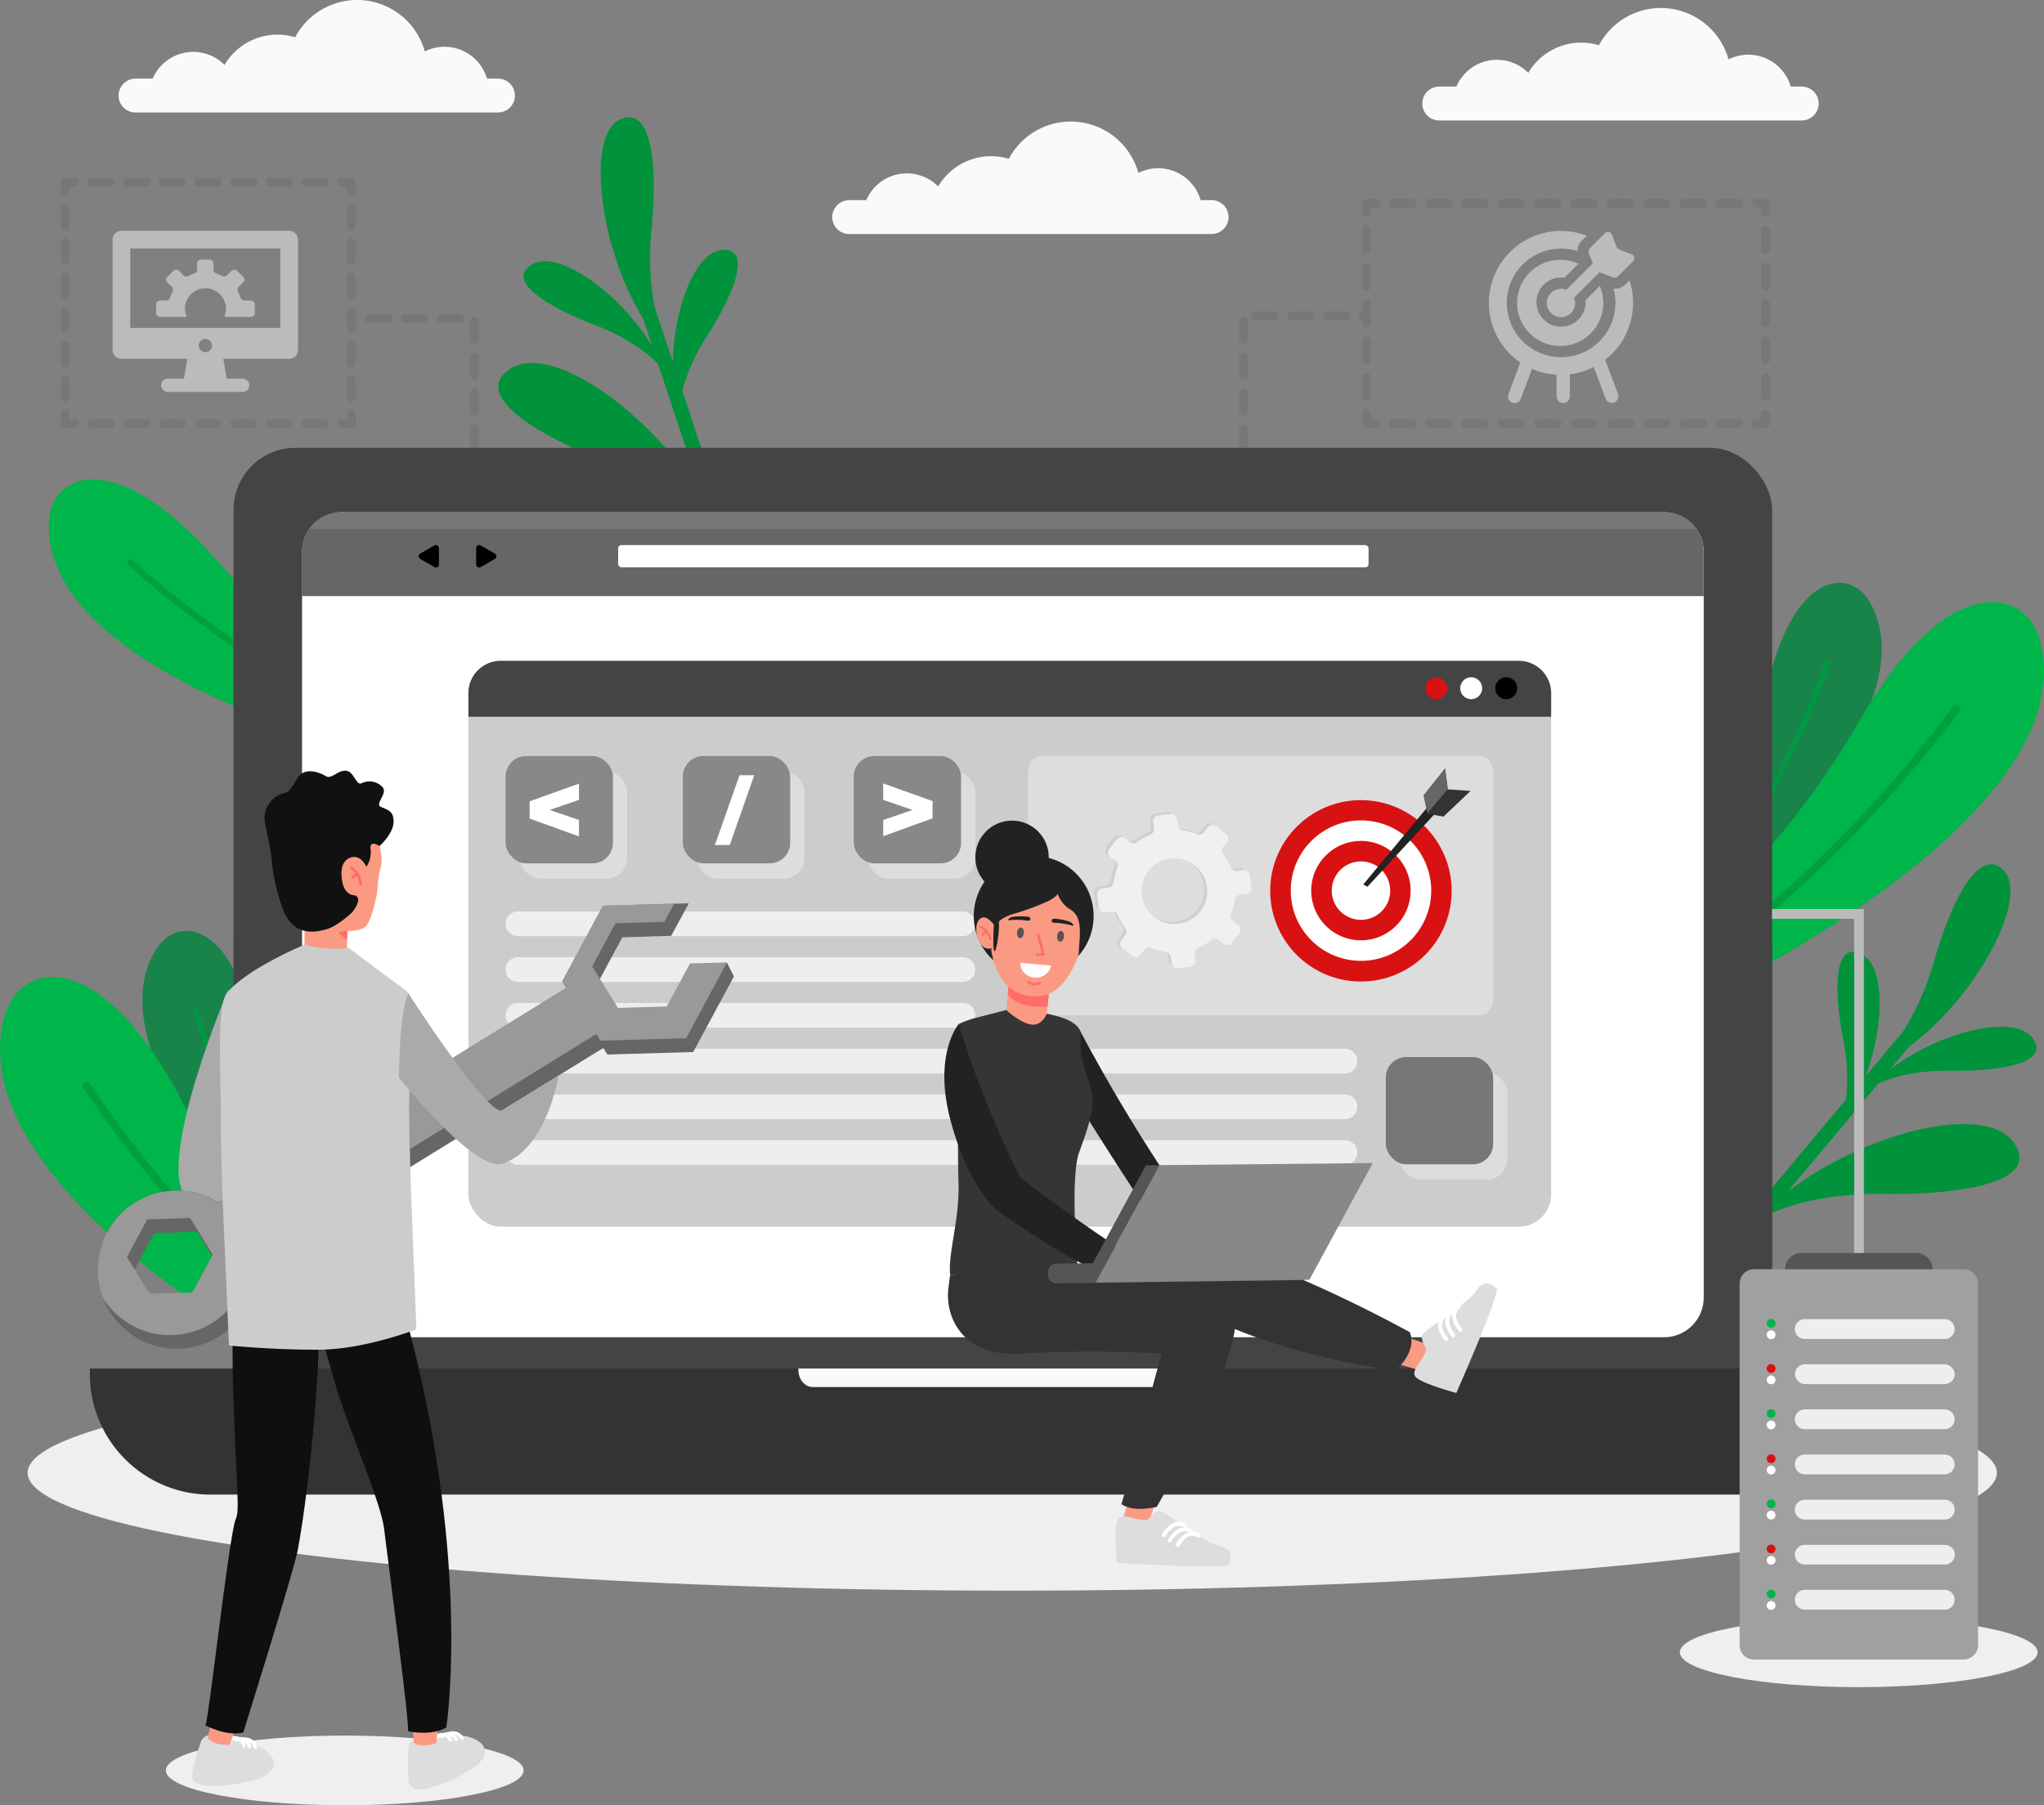 <svg xmlns="http://www.w3.org/2000/svg" xmlns:xlink="http://www.w3.org/1999/xlink" xmlns:v="https://ymconsulting.co/" viewBox="0 0 463.07 409.05"><rect x="0" y="0" width="463.07" height="409.05" fill="#808080" stroke="none"/><style><![CDATA[.j{fill:#fff}.k{fill:#ddd}.l{fill:#fb9a83}.m{fill:#00b549}.n{fill:#d81212}.o{fill:#ff6d6b}.p{fill:#222}.q{fill:#efefef}.r{fill:#00a041}]]></style><ellipse cx="229.33" cy="333.72" rx="223.07" ry="26.7" class="q"></ellipse><path d="M116.66 21.65a3.86 3.86 0 0 1-3.79 3.84H30.71A3.83 3.83 0 0 1 28 18.94a3.81 3.81 0 0 1 2.71-1.13h3.88a10 10 0 0 1 16.28-3.1 13.91 13.91 0 0 1 12-6.86 13.69 13.69 0 0 1 4 .6 15.89 15.89 0 0 1 29.36 3.21 9.89 9.89 0 0 1 4.48-1.06 10 10 0 0 1 9.61 7.21h2.55a3.85 3.85 0 0 1 3.79 3.84zm295.36 1.83a3.86 3.86 0 0 1-3.84 3.82h-82.11a3.84 3.84 0 0 1-2.71-6.56 3.79 3.79 0 0 1 2.71-1.13h3.88a10 10 0 0 1 16.29-3.1 13.9 13.9 0 0 1 12-6.85 14.13 14.13 0 0 1 4 .59 15.9 15.9 0 0 1 29.36 3.21 10 10 0 0 1 14.09 6.15h2.47a3.86 3.86 0 0 1 3.86 3.87zM278.33 49.19a3.86 3.86 0 0 1-3.84 3.84h-82.11a3.85 3.85 0 0 1-3.84-3.84 3.86 3.86 0 0 1 3.84-3.84h3.88a10 10 0 0 1 16.29-3.11 13.9 13.9 0 0 1 12-6.85 14.13 14.13 0 0 1 4 .59 15.89 15.89 0 0 1 29.35 3.21 10 10 0 0 1 14.1 6.16h2.47a3.85 3.85 0 0 1 3.86 3.84z" fill="#fafafa"></path><path d="M382.5 201.21c4.71-8.42 13.72-26.09 17.59-44.34 5.79-27.26 18.68-28.46 23.39-20.66 12.94 21.44-22.09 58.19-33.22 69z" fill="#19844a"></path><path d="M385.45 202.74a174.16 174.16 0 0 0 19.41-32 189.7 189.7 0 0 0 8.56-20.86.61.61 0 0 1 1.051-.253.61.61 0 0 1 .109.623 189.47 189.47 0 0 1-8.6 21 176.48 176.48 0 0 1-19.42 32z" fill="#009941"></path><path d="M73.56 281.57c-4.32-8.63-12.51-26.69-15.54-45.09-4.54-27.5-17.37-29.29-22.43-21.71-13.9 20.82 19.42 59.13 30 70.47z" fill="#19844a"></path><path d="M70.54 282.96a174.1 174.1 0 0 1-17.92-32.83 190.06 190.06 0 0 1-7.6-21.23.61.61 0 1 0-1.18.32 189.92 189.92 0 0 0 7.64 21.37 175.89 175.89 0 0 0 17.94 32.9z" fill="#009941"></path><path d="M84.11 306.63c-9.32-9.4-29.7-31.43-42.53-56.45-18.42-35.9-36.89-32.7-40.52-20-9.37 32.82 45.81 68.49 68.73 81.67z" class="m"></path><path d="M79.07 308.47C63 296.41 49.41 282.15 40.18 271.39a275 275 0 0 1-19.87-25.91.88.88 0 0 0-1.22-.26.89.89 0 0 0-.26 1.23 274.45 274.45 0 0 0 20 26.07c9.12 10.64 22.47 24.67 38.28 36.67z" class="r"></path><path d="M375.87 218.3c9.74-9 31.1-30 45.07-54.45 20-35 38.34-31 41.38-18.14 7.87 33.22-48.91 66.34-72.38 78.46z" class="m"></path><path d="M380.87 220.38c16.61-11.31 30.83-24.94 40.55-35.27a273.67 273.67 0 0 0 21-25 .89.89 0 0 1 1.24-.2.88.88 0 0 1 .2 1.24 274.93 274.93 0 0 1-21.17 25.15c-9.6 10.21-23.57 23.62-39.91 34.89z" class="r"></path><path d="M95.48 163.77c-9.66-5.75-31.06-19.54-46.9-37.38-22.71-25.61-37.23-19.09-37.52-7.87-.76 29 52.15 46.59 73.75 52.57z" class="m"></path><path d="M91.72 166.35a214.79 214.79 0 0 1-39.8-22.24 234.77 234.77 0 0 1-21.81-17.08.76.76 0 0 0-1.06 0 .75.75 0 0 0 0 1.06 231.64 231.64 0 0 0 21.98 17.21 217.88 217.88 0 0 0 39.22 22z" class="r"></path><path d="M147.49 53.07c1.6-15 .35-29.52-7.12-25.94s-4.85 28.5 5.31 45l2.12 6.42c-7.2-12.12-21.56-22.38-27.46-18.54s4.33 9.77 14.53 13.67c7.78 3 12.18 6.68 14.23 8.79l10 30.32c-11.46-19.14-34.15-35.32-43.48-29.25s6.86 15.51 23.06 21.69c12.24 4.67 19.23 10.52 22.51 13.88l2 6.05 3.31-.57-11.92-36.07a42.84 42.84 0 0 1 5.54-12.27c5.88-9.21 10.5-20.06 3.53-19.63-6.06.37-10.93 12.91-11.23 25.35l-4.13-12.48a62.72 62.72 0 0 1-.8-16.42zm290.38 165.77c4-14.54 10.54-27.54 16.17-21.48s-6 28.29-21.54 39.82l-4.34 5.18c11.17-8.6 28.31-12.83 32.37-7.09s-7.63 7.49-18.55 7.34c-8.32-.12-13.79 1.71-16.47 2.92L405 270.01c17.72-13.57 44.78-20.22 51.21-11.13s-12.1 11.87-29.44 11.64c-13.1-.18-21.75 2.68-26 4.59l-4.09 4.88-2.86-1.75 24.4-29.12a43.36 43.36 0 0 0-.62-13.44c-2.06-10.73-2.36-22.53 4-19.56 5.49 2.59 5.38 16 1.07 27.71l8.44-10.07a61.91 61.91 0 0 0 6.76-14.92z" fill="#00933b"></path><g fill="#777"><path d="M16.87 96.98h-2.1a1 1 0 0 1-1-1v-2.1a1 1 0 1 1 2 0v1.11h1.1a1 1 0 1 1 0 2z"></path><use xlink:href="#B"></use><path d="M79.56 96.98h-2.09a1 1 0 1 1 0-2h1.11v-1.11a1 1 0 1 1 2 0v2.1a1 1 0 0 1-1.02 1.01z"></path><use xlink:href="#C"></use><path d="M79.56 44.35a1 1 0 0 1-1-1V42.3h-1.09a1 1 0 1 1 0-2h2.09a1 1 0 0 1 1 1v2.1a1 1 0 0 1-1 .95z"></path><use xlink:href="#B" y="-54.68"></use><path d="M14.72 44.35a1 1 0 0 1-1-1V41.3a1 1 0 0 1 1-1h2.15a1 1 0 1 1 0 2h-1.16v1.11a1 1 0 0 1-.99.94z"></path><use xlink:href="#C" x="-64.84"></use><path d="M107.52 110.5a1 1 0 0 1-1-1v-4.2a1 1 0 1 1 2 0v4.19a1 1 0 0 1-1 1.01zm0-8.14a1 1 0 0 1-1-1v-4.19a1 1 0 1 1 2 0v4.19a1 1 0 0 1-1 1zm0-8.14a1 1 0 0 1-1-1v-4.19a1 1 0 1 1 2 0v4.19a1 1 0 0 1-1 1zm0-8.14a1 1 0 0 1-1-1V80.9a1 1 0 1 1 2 0v4.19a1 1 0 0 1-1 .99zm0-8.14a1 1 0 0 1-1-1v-4.19a1 1 0 1 1 2 0v4.19a1 1 0 0 1-1 1zm-3.38-4.76h-4.2a1 1 0 1 1 0-2h4.2a1 1 0 1 1 0 2zm-8.14 0h-4.2a1 1 0 1 1 0-2H96a1 1 0 1 1 0 2zm-8.14 0h-4.2a1 1 0 1 1 0-2h4.21a1 1 0 1 1 0 2zm-8.14 0h-.09a1 1 0 1 1 0-2h.09a1 1 0 1 1 0 2zm320.27 23.8h-2.12a1 1 0 1 1 0-2h1.11v-1.11a1 1 0 1 1 2 0v2.1a1 1 0 0 1-.99 1.01z"></path><use xlink:href="#D"></use><path d="M311.7 96.98h-2.1a1 1 0 0 1-1-1v-2.1a1 1 0 1 1 2 0v1.11h1.11a1 1 0 1 1 0 2z"></path><use xlink:href="#E"></use><path d="M309.6 49.17a1 1 0 0 1-1-1v-2.1a1 1 0 0 1 1-1h2.1a1 1 0 1 1 0 2h-1.11v1.11a1 1 0 0 1-.99.99z"></path><use xlink:href="#D" y="-49.91"></use><path d="M399.99 49.17a1 1 0 0 1-1-1v-1.11h-1.12a1 1 0 1 1 0-2h2.1a1 1 0 0 1 1 1v2.1a1 1 0 0 1-.98 1.01z"></path><use xlink:href="#E" x="90.39"></use><path d="M281.71 110.5a1 1 0 0 1-1-1v-4.2a1 1 0 1 1 2 0v4.19a1 1 0 0 1-1 1.01zm0-8.14a1 1 0 0 1-1-1v-4.19a1 1 0 1 1 2 0v4.19a1 1 0 0 1-1 1zm0-8.14a1 1 0 0 1-1-1v-4.19a1 1 0 1 1 2 0v4.19a1 1 0 0 1-1 1zm0-8.14a1 1 0 0 1-1-1V80.9a1 1 0 1 1 2 0v4.19a1 1 0 0 1-1 .99zm0-8.14a1 1 0 0 1-1-1v-4.19a1 1 0 1 1 2 0v4.19a1 1 0 0 1-1 1zm27.89-5.41h-.73a1 1 0 1 1 0-2h.74a1 1 0 1 1 0 2zm-4.69 0h-4.19a1 1 0 1 1 0-2h4.15a1 1 0 1 1 0 2zm-8.14 0h-4.19a1 1 0 1 1 0-2h4.19a1 1 0 1 1 0 2zm-8.14 0h-4.19a1 1 0 1 1 0-2h4.19a1 1 0 1 1 0 2z"></path></g><g fill="#444"><rect x="52.91" y="101.47" width="348.56" height="216.12" rx="14.04"></rect><path d="M401.46 213.3v90.22c0 7.732-6.268 14-14 14H66.94c-7.732 0-14-6.268-14-14V213.3z"></path></g><path d="M385.98 125.07V294a9 9 0 0 1-9 9H77.39a9 9 0 0 1-5.52-1.92 8.75 8.75 0 0 1-1.13-1.06 8.93 8.93 0 0 1-2.31-6V125.07a9 9 0 0 1 9-9h299.55a8.93 8.93 0 0 1 4.56 1.24 9 9 0 0 1 3.08 3 8.91 8.91 0 0 1 1.36 4.76z" class="j"></path><path d="M434.02 310.09v1.21a27.34 27.34 0 0 1-27.35 27.35h-359c-15.096-.011-27.326-12.254-27.32-27.35v-1.2z" fill="#333"></path><path d="M180.87 310.09v.27c0 2.17 1.45 3.92 3.24 3.92h84.45c1.79 0 3.24-1.75 3.24-3.92v-.27z" fill="#fafafa"></path><path d="M385.98 125.07v10H68.39v-10a9 9 0 0 1 9-9h299.59a9 9 0 0 1 9 9z" fill="#666"></path><rect x="140.04" y="123.51" width="170.01" height="5.04" rx=".75" class="j"></rect><path d="M99.44 126.04v1.87a.69.69 0 0 1-1 .6l-1.62-.93-1.62-.94a.69.69 0 0 1 0-1.2l1.62-.94 1.62-.93a.69.69 0 0 1 1 .6zm8.43 0v1.87a.69.69 0 0 0 1 .6l1.62-.93 1.62-.94a.69.69 0 0 0 0-1.2l-1.62-.94-1.62-.93a.69.69 0 0 0-1 .6z"></path><path d="M384.36 119.92H70.01a9 9 0 0 1 7.38-3.85h299.59a9 9 0 0 1 7.38 3.85z" fill="#777"></path><rect x="106.12" y="149.73" width="245.29" height="128.22" rx="7.32" fill="#ccc"></rect><path d="M351.41 157.05v5.34H106.12v-5.34a7.31 7.31 0 0 1 7.32-7.31h230.65a7.31 7.31 0 0 1 7.32 7.31z" fill="#444"></path><use xlink:href="#F" class="n"></use><use xlink:href="#F" x="7.91" class="j"></use><use xlink:href="#F" x="15.85"></use><rect x="117.78" y="174.78" width="24.31" height="24.31" rx="4.63" class="k"></rect><rect x="114.55" y="171.31" width="24.31" height="24.31" rx="4.63" fill="#888"></rect><path d="M131.17 181.24l-6.65 2.28 6.65 2.28v3.72l-11.18-4.05v-3.91l11.18-4z" class="j"></path><rect x="157.92" y="174.78" width="24.31" height="24.31" rx="4.63" class="k"></rect><rect x="154.7" y="171.31" width="24.31" height="24.31" rx="4.63" fill="#888"></rect><path d="M167.55 175.65h3.32l-5.55 15.82h-3.36z" class="j"></path><rect x="196.64" y="174.78" width="24.31" height="24.31" rx="4.63" class="k"></rect><rect x="193.42" y="171.31" width="24.31" height="24.31" rx="4.63" fill="#888"></rect><path d="M200.09 177.51l11.18 4v3.91l-11.18 4.05v-3.67l6.65-2.28-6.65-2.28z" class="j"></path><rect x="317.18" y="242.99" width="24.31" height="24.31" rx="4.63" class="k"></rect><rect x="313.96" y="239.51" width="24.31" height="24.31" rx="4.63" fill="#777"></rect><g fill="#eee"><path d="M218.15 212.12h-100.8a2.8 2.8 0 0 1-2.8-2.79h0a2.8 2.8 0 0 1 2.8-2.8h100.8a2.8 2.8 0 0 1 2.8 2.8h0a2.79 2.79 0 0 1-2.8 2.79zm0 10.37h-100.8a2.8 2.8 0 0 1-2.8-2.8h0a2.8 2.8 0 0 1 2.8-2.8h100.8a2.8 2.8 0 0 1 2.8 2.8h0a2.8 2.8 0 0 1-2.8 2.8z"></path><use xlink:href="#G"></use><path d="M218.15 243.22h-100.8a2.81 2.81 0 0 1-2.8-2.8h0a2.8 2.8 0 0 1 2.8-2.8h100.8a2.8 2.8 0 0 1 2.8 2.8h0a2.8 2.8 0 0 1-2.8 2.8z"></path><use xlink:href="#G" y="20.73"></use><rect x="114.55" y="258.34" width="106.4" height="5.6" rx="2.8"></rect><path d="M304.71 237.62h-68.69a2.86 2.86 0 0 0-2.89 2.74 2.8 2.8 0 0 0 2.79 2.86h68.79a2.8 2.8 0 0 0 2.8-2.8h0a2.8 2.8 0 0 0-2.8-2.8zm0 10.36h-68.69a2.86 2.86 0 0 0-2.89 2.75 2.79 2.79 0 0 0 2.79 2.85h68.79a2.8 2.8 0 0 0 2.8-2.8h0a2.8 2.8 0 0 0-2.8-2.8zm0 10.37h-68.69a2.86 2.86 0 0 0-2.89 2.74 2.79 2.79 0 0 0 2.79 2.85h68.79a2.8 2.8 0 0 0 2.8-2.8h0a2.79 2.79 0 0 0-2.8-2.79z"></path></g><path d="M338.26 174.73v51.91.32a3.64 3.64 0 0 1-.51 1.59 3 3 0 0 1-2.55 1.5h-99.19a3 3 0 0 1-2.74-1.87 3.58 3.58 0 0 1-.34-1.54v-51.91a3.68 3.68 0 0 1 .2-1.2 3.39 3.39 0 0 1 .87-1.39 2.92 2.92 0 0 1 2-.83h99.18a2.8 2.8 0 0 1 1.66.55 3.13 3.13 0 0 1 1.06 1.29 3.59 3.59 0 0 1 .36 1.58z" class="k"></path><ellipse cx="78.1" cy="401.15" rx="40.53" ry="7.9" class="q"></ellipse><path d="M55.32 268.88l-5.82 3.59a17.89 17.89 0 0 0-8.25-2.65 13.66 13.66 0 0 1-.82-4.77c0-14.38 11.34-40.94 11.34-40.94l-1 29.68c-.79 7.56 1.64 12.24 4.55 15.09z" fill="#aaa"></path><path d="M71.87 258.66L49.5 272.47a17.91 17.91 0 0 0-26.17 21.63 18.78 18.78 0 0 0 1.48 3 17.9 17.9 0 0 0 24.64 5.83 17.71 17.71 0 0 0 6.67-7.36 18 18 0 0 0 1.76-9.5l78.8-48.62.92 1.49 19.45-.57 9.16-17 .06-.12-1.56-3.1-5 2.51-1.05.53-.78.29-5.26 9.75-11.07.32-2.91-4.71-2.9-4.71.16-.31 5.09-9.44 11.07-.33 4-7.38-3.33.1-16.12.47-9.23 17.13.92 1.49zm-27.21 20.45l3.36 5.45 1.75 2.83-4.62 8.57-9.72.28-5.11-8.28.17-.3 4.45-8.26z" fill="#666"></path><path d="M71.87 258.66L49.5 272.47a17.91 17.91 0 0 0-26.17 21.63 17.9 17.9 0 0 0 33-11.2l78.76-48.6.92 1.5 19.45-.57 7.49-13.93 1.74-3.24-8.37.24-5.26 9.75-11.07.33-2.91-4.72-1.16-1.87-1.75-2.84 5.26-9.75 11.07-.32 2.23-4.14-16.12.47-9.23 17.13.92 1.49zm-28.8 17.31l5.12 8.33-.17.31-4.45 8.25-9.7.24-3.36-5.44-1.75-2.84 4.59-8.52z" fill="#999"></path><path d="M68.99 208.01v6.62s2 3.38 4.64 3.61 5-2.91 5-2.91v-6.86z" class="l"></path><path d="M76.01 209.61a4.54 4.54 0 0 0 2.67 3.21v-3z" class="o"></path><path d="M77.92 210.92c-10 2.82-13.25-4.89-14.64-9.77a17.57 17.57 0 0 1-.42-1.79.31.31 0 0 0 0-.08c-.13-.72-.25-1.49-.35-2.28l-.19-1.79c-.14-1.46-.24-2.92-.3-4.22a6.9 6.9 0 0 1 4.42-6.76c4-1.54 10.08-2.76 15.84.51a6.89 6.89 0 0 1 3.51 5.88s1 3.91.53 5.67a18.2 18.2 0 0 0-.74 4.61c-.16 2.34-1.48 8-2.86 9.13s-4.8.89-4.8.89z" class="l"></path><g class="o"><path d="M81.63 200.58a.31.31 0 0 1-.24-.29 4.9 4.9 0 0 0-2-3.43.32.32 0 0 1-.09-.43.31.31 0 0 1 .44-.09 5.41 5.41 0 0 1 2.27 3.96.31.31 0 0 1-.29.33.27.27 0 0 1-.09-.05z"></path><path d="M79.76 199.1a.29.29 0 0 1-.16-.09.31.31 0 0 1 0-.44 3 3 0 0 1 1.36-.68.33.33 0 0 1 .38.25.32.32 0 0 1-.25.37 2.23 2.23 0 0 0-1 .51.34.34 0 0 1-.33.08z"></path></g><path d="M61.65 195.69a42.8 42.8 0 0 0 2.72 11c2.53 5.58 7.25 4.56 9.79 3.8 1.87-.56 4.39-2.63 5.42-3.58a6.23 6.23 0 0 0 1.55-2.7 1.08 1.08 0 0 0-1-1.37c-1.19-.11-2.42-1.12-2.72-3.91-.5-4.75 2.66-4.75 2.66-4.75 1.92-.17 2.94 2.23 2.94 2.23a6.06 6.06 0 0 0 .94-4.06c-.22-2.22 2-.64 2-.64s3.14-2.73 3.21-5.42-1.5-2.79-2.91-3.48 1.85-3.23.29-4.58a4 4 0 0 0-4.59-.77c-1.28.7-1.7-2.76-3.65-2.83s-3.18 2.05-4.54 1.2-4.83-2.12-6.38.49-2 3.29-3.25 3.43a5.92 5.92 0 0 0-4.11 6.62c.78 4.02 1.39 6.23 1.63 9.32z" fill="#111"></path><path d="M94.28 405.36a7.19 7.19 0 0 0 2.36 0l1.1-.36 1.82-.55s6.52-2.56 8.83-4.81 1.9-4.72-1.7-5.92-6.82-.07-8.75-.84c0 0-5.76.49-5.44 3.57a37.76 37.76 0 0 0 .14 7.28 1.9 1.9 0 0 0 1.64 1.63z" class="k"></path><g class="j"><path d="M97.47 394.24a.34.34 0 0 1-.24-.18.38.38 0 0 1 .12-.53 6.11 6.11 0 0 1 2.76-.86 2.63 2.63 0 0 1 2.32 1.43.38.38 0 0 1-.19.51.39.39 0 0 1-.51-.19 1.87 1.87 0 0 0-1.65-1 5.2 5.2 0 0 0-2.33.75.39.39 0 0 1-.28.07z"></path><path d="M98.77 394.1a.45.45 0 0 1-.25-.18.39.39 0 0 1 .13-.53 5.81 5.81 0 0 1 2.76-.86 2.65 2.65 0 0 1 2.32 1.43.39.39 0 0 1-.19.51.39.39 0 0 1-.51-.2 1.91 1.91 0 0 0-1.65-1 5.15 5.15 0 0 0-2.33.75.4.4 0 0 1-.28.08z"></path><path d="M100.03 393.83a.39.39 0 0 1-.25-.17.39.39 0 0 1 .13-.53 5.86 5.86 0 0 1 2.76-.86 2.65 2.65 0 0 1 2.32 1.42.38.38 0 0 1-.19.51.39.39 0 0 1-.51-.19 1.87 1.87 0 0 0-1.65-1 5.38 5.38 0 0 0-2.33.74.36.36 0 0 1-.28.08z"></path></g><path d="M99.27 388.9l-.35 6.06c-2.24.61-3.92.9-5.19-.09l-.36-6.42z" class="l"></path><path d="M101.11 391.41c-3.34 2.06-8.71.86-8.71.86.64-.12-4.68-39.93-5.39-45.93-.64-5.53-7.54-21.59-10.44-30.71l-.54-1.79-.65-2.28-2.12-7.3 19.14-4.19q.84 3.23 1.61 6.36l.33 1.36.2.86c11.74 49.86 6.57 82.76 6.57 82.76z" fill="#0f0f0f"></path><path d="M44.66 404.03a6.79 6.79 0 0 0 2.27.63h1.16 1.9s7-.64 9.82-2.15 3.14-4 0-6.16-6.53-2-8.16-3.25c0 0-5.67-1.14-6.23 1.9a39.22 39.22 0 0 0-1.9 7 1.93 1.93 0 0 0 1.14 2.03z" class="k"></path><g class="j"><path d="M50.87 394.24a.39.39 0 0 1-.19-.23.4.4 0 0 1 .27-.48 5.9 5.9 0 0 1 2.89-.05 2.61 2.61 0 0 1 1.83 2 .37.37 0 0 1-.32.43.39.39 0 0 1-.44-.32 1.86 1.86 0 0 0-1.31-1.4 5 5 0 0 0-2.44.07.42.42 0 0 1-.29-.02z"></path><path d="M52.11 394.47a.34.34 0 0 1-.18-.24.38.38 0 0 1 .27-.47 6 6 0 0 1 2.89-.06 2.67 2.67 0 0 1 1.83 2 .39.39 0 0 1-.33.44.38.38 0 0 1-.43-.33 1.91 1.91 0 0 0-1.32-1.4 5.29 5.29 0 0 0-2.44.07.41.41 0 0 1-.29-.01z"></path><path d="M53.4 394.57a.39.39 0 0 1-.19-.24.39.39 0 0 1 .27-.47 6 6 0 0 1 2.89-.06 2.63 2.63 0 0 1 1.83 2 .38.38 0 0 1-.33.5.39.39 0 0 1-.44-.33 1.86 1.86 0 0 0-1.31-1.4 5.29 5.29 0 0 0-2.44.07.41.41 0 0 1-.28-.07z"></path></g><path d="M54.05 389.62l-2 5.72c-2.32 0-4-.23-5-1.54l1.45-6.26z" class="l"></path><path d="M72.27 302.41l-.22 6.55c0 .88-.09 1.76-.14 2.67l-.31 4.77c-.93 13-2.76 27.61-4.17 34.95-.94 4.87-12.31 41.19-12.31 41.19-3.74 1-8.48-1.54-8.61-1.61.65 0 5.42-43.6 6.92-46.79.94-2 .08-7.28-.62-29.84 0-1.05-.07-2.13-.1-3.25v-2.11c-.08-4.79.07-7.86.07-7.86z" fill="#0f0f0f"></path><path d="M94.34 301.19s-11.66 4.58-22.07 4.63-20.4-.95-20.4-.95l-1.44-33.28-.1-3.47-.11-3.88-.09-3.46-.08-4.42v-3.46c-.17-13.24-.79-25.17 1.34-27.85 4.37-5.51 17.61-11 17.61-11a26.41 26.41 0 0 0 10 .72c0 0 7.41 5.6 12.6 9.38 4.1 3 .86 13.67 1.09 28.34q0 1.68.06 3.42v1.12c0 1 0 2.12.08 3.28s.06 2.22.1 3.4l.11 3.85c0 1.12.08 2.26.12 3.41l1.18 30.22z" fill="#ccc"></path><path d="M92.49 225.05s18.28 28.36 21.3 26.5l8.44-5.21 4.3-2.65s-2.56 16.61-12.66 19.96c-6.32 2.1-23.49-19.5-23.49-19.5s.02-14.62 2.11-19.1z" fill="#aaa"></path><path d="M276.34 283.65a395 395 0 0 1-31.84-50.45l.62 18.15s18.54 29.87 24.34 36.08c2.31 0 6.88-.78 6.88-3.78z" class="p"></path><path d="M227.98 228.85l-6.35 1.64a22 22 0 0 0-4.48 1.56c0 0-.28 27.54 0 35.9s-2.42 16-1.89 20.91c0 0 23.89 1.69 29-.34 0 0-2-21.5.26-27.54s3.45-10.41 2.92-12.91c-1.37-6.41-3-7.37-2.56-13.28s-16.9-5.94-16.9-5.94z" fill="#353535"></path><path d="M317.75 302.62l6.31 2.22-2.13 5.74-6.81-1.98 2.63-5.98z" class="l"></path><path d="M323.12 305.65s-1.39-2.12-.89-3.22 10.59-7.27 12.25-10 3.65-1.39 4.57-.44-9.12 23.63-9.12 23.63-7.15-1.89-9-3.42 1.84-4.04 2.19-6.55z" class="k"></path><g class="j"><path d="M329.71 302.6a.45.45 0 0 1-.78.26 6.73 6.73 0 0 1-1.48-3 3.1 3.1 0 0 1 1.22-2.91.46.46 0 0 1 .62.13.45.45 0 0 1-.13.62 2.17 2.17 0 0 0-.82 2.06 6.17 6.17 0 0 0 1.26 2.53.45.45 0 0 1 .11.31z"></path><path d="M328.08 303.42a.45.45 0 0 1-.79.26 6.93 6.93 0 0 1-1.47-3 3.07 3.07 0 0 1 1.22-2.9.44.44 0 0 1 .443-.027c.142.071.235.212.245.37s-.066.31-.198.397a2.2 2.2 0 0 0-.82 2.06 6 6 0 0 0 1.26 2.53.48.48 0 0 1 .11.31zm3.2-2.12a.47.47 0 0 1-.16.32.44.44 0 0 1-.62-.06 6.75 6.75 0 0 1-1.47-3 3.05 3.05 0 0 1 1.21-2.9.44.44 0 0 1 .443-.027c.142.071.235.212.245.37s-.066.31-.198.397a2.18 2.18 0 0 0-.82 2.06 5.88 5.88 0 0 0 1.27 2.53.45.45 0 0 1 .1.31z"></path></g><path d="M234 291.3s25.48-7.43 38.24-7.94 47.14 18.48 47.14 18.48c.83 2 .29 4.21-1.05 6.2a8.3 8.3 0 0 1-.61.82 12.8 12.8 0 0 1-1.62 1.68c0 0-25.38-3.24-42.33-12.24 0 0-23.8 5.93-37.5 5.55 0 0-5.66-4.72-2.27-12.54" fill="#333"></path><g class="p"><circle cx="251.37" cy="270.25" r="13.58" transform="matrix(.707 -.707 .707 .707 -134.6 194.19)"></circle><circle cx="229.28" cy="194.26" r="8.32"></circle></g><path d="M228.65 221.86l-.67 7s3 2.81 5.52 3.27 3.67-2.44 3.67-2.44l.62-6.5z" class="l"></path><path d="M228.58 222.54l-.26 2.79c1.52 2.05 4.47 3 9 2.77l.41-4.24z" class="o"></path><path d="M244.87 214.06l-.5 2c-1.23 4.46-4.57 9.1-8.28 9.57-8 1-10.67-5.43-11.49-10.09-.09-.52.22-1.07.17-1.68a44.72 44.72 0 0 1-.52-4.7c0-1.1 0-2.19.1-3.18a6.46 6.46 0 0 1 4.57-5.91c3.74-1.09 9.32-1.7 14.21 1.83a6.52 6.52 0 0 1 2.64 5.78 50.51 50.51 0 0 1-.9 6.38z" class="l"></path><path d="M234.93 216.66a.3.3 0 0 1-.28-.28.32.32 0 0 1 .29-.33l1.06-.07-1.07-4a.31.31 0 0 1 .21-.38.32.32 0 0 1 .38.22l1.26 4.69-1.8.12z" class="o"></path><path d="M242.54 206.12c2.93 1.69 2 6.31 1.84 9.81 0 .14.75-2.5.83-2.55a47.94 47.94 0 0 0 .93-6.48 6.59 6.59 0 0 0-2.8-5.9c-5.16-3.62-11-3-15-1.92a6.58 6.58 0 0 0-4.8 6c0 1-.08 2.12-.09 3.25.48.35 1.71.6 1.68 1.43-.07 2.17-.24 5.85.22 5.74s1.16-5.08.93-6.66c0 0 .81-1.07 3.77-1.9a55.2 55.2 0 0 0 7.52-2.81 6.69 6.69 0 0 0 2.09-1.57 6.54 6.54 0 0 0 2.88 3.56z" class="p"></path><path d="M239.5 212.09c-.06.67.23 1.25.66 1.29s.82-.47.89-1.14-.23-1.25-.66-1.29-.82.47-.89 1.14zm-9.09-.79c-.06.67.23 1.24.66 1.28s.82-.47.89-1.14-.23-1.24-.66-1.28-.82.42-.89 1.14z" fill="#555"></path><path d="M242.06 208.75a14.7 14.7 0 0 0-3.18-.58.55.55 0 0 0-.64.5h0a.5.5 0 0 0 .53.41 16.82 16.82 0 0 1 4.37.7.58.58 0 0 0-.18-.51 1.92 1.92 0 0 0-.9-.52zm-12.42-1.04a14.72 14.72 0 0 1 3.24 0c.35 0 .61.33.54.6h0a.51.51 0 0 1-.59.31 16.64 16.64 0 0 0-4.43-.09.57.57 0 0 1 .27-.46 1.84 1.84 0 0 1 .97-.36z" class="p"></path><path d="M238.13 218.8a3.47 3.47 0 0 1-3.79 2.69 3.35 3.35 0 0 1-3.2-3.36z" class="j"></path><path d="M234.2 223.3a3.09 3.09 0 0 0 1.44-.27.31.31 0 0 0 .14-.41.31.31 0 0 0-.4-.13h0a2.15 2.15 0 0 1-2.24-.22.3.3 0 0 0-.42.07.29.29 0 0 0 .07.41 3 3 0 0 0 1.41.55z" class="o"></path><path d="M225.1 209.48s-1.89-2.8-3.33-1.05-.19 7.45 3 6.4z" class="l"></path><g class="o"><path d="M224.29 213.05a.25.25 0 0 1-.23-.21 4 4 0 0 0-2-2.62.27.27 0 0 1 .24-.48 4.59 4.59 0 0 1 2.32 3 .27.27 0 0 1-.22.3z"></path><path d="M222.59 212.02a.24.24 0 0 1-.14-.05.27.27 0 0 1 0-.37 2.31 2.31 0 0 1 1.05-.7.28.28 0 0 1 .34.17.27.27 0 0 1-.17.33 1.92 1.92 0 0 0-.81.52.24.24 0 0 1-.27.1z"></path></g><path d="M262.65 337.87l-2.26 6.7-5.92-.56 2.01-7.13 6.17.99z" class="l"></path><path d="M259.97 344.35s1.51-2 2.71-2 10.49 7.43 13.66 8 2.57 2.93 2 4.13-25.32-.38-25.32-.38-.7-7.36.1-9.61 4.37.4 6.85-.14z" class="k"></path><g class="j"><path d="M265.11 349.47a.43.43 0 0 1-.35 0 .44.44 0 0 1-.17-.6 6.89 6.89 0 0 1 2.31-2.42 3.06 3.06 0 0 1 3.15.14c.196.146.236.424.09.62s-.424.236-.62.09a2.2 2.2 0 0 0-2.22-.06 5.9 5.9 0 0 0-1.93 2.06.46.46 0 0 1-.26.17z"></path><path d="M263.78 348.22a.4.4 0 0 1-.35 0 .44.44 0 0 1-.17-.6 6.89 6.89 0 0 1 2.31-2.42 3.05 3.05 0 0 1 3.15.14c.196.146.236.424.09.62s-.424.236-.62.09a2.23 2.23 0 0 0-2.22-.06 6 6 0 0 0-1.93 2.07.43.43 0 0 1-.26.16zm3.09 2.26a.4.4 0 0 1-.35 0 .44.44 0 0 1-.17-.6 6.89 6.89 0 0 1 2.31-2.42 3.06 3.06 0 0 1 3.15.14.44.44 0 0 1-.53.71 2.2 2.2 0 0 0-2.22-.06 5.9 5.9 0 0 0-1.89 2.05.46.46 0 0 1-.3.18z"></path></g><path d="M214.87 291.83a13.65 13.65 0 0 0 1.43 8c1.91 3.59 6 7.35 14.84 6.88a280.13 280.13 0 0 1 32.1 0c0 0-2 6.35-4.07 15.57-1.24 5.41-5.12 18.56-5.12 18.56 2.55 1.5 5.26 1.11 8 .61 0 0 19.55-33.52 17.84-44.42s-64.65-8.14-64.65-8.14z" fill="#333"></path><path d="M254.09 283.14c-8.86-5.59-22.9-16.25-22.9-16.25a225.51 225.51 0 0 1-14-34.84c0 0-5.89 6.8-1.8 22 4 14.82 10.39 20.15 10.39 20.15s16.38 11.73 25.05 14.64c1.32-2.27 2.04-3.35 3.26-5.7z" class="p"></path><rect x="254.61" y="348.59" width="59.14" height="4.47" rx="1.8" transform="matrix(1 -.013 .013 1 -21.73 -58.93)" fill="#555"></rect><path d="M296.65 289.97l-48.46.64 14.43-26.6 48.37-.48-14.34 26.44z" fill="#888"></path><path d="M293.64 290l-.01.01-48.36.48 14.34-26.44 3.01-.04-14.34 26.44 45.36-.45z" fill="#555"></path><ellipse cx="421.1" cy="374.38" rx="40.53" ry="7.9" class="q"></ellipse><path d="M394.11 290.85v81.92a3.26 3.26 0 0 0 3.26 3.26h47.5a3.24 3.24 0 0 0 2.32-1 3.18 3.18 0 0 0 .94-2.29v-81.89a3.26 3.26 0 0 0-3.26-3.26h-47.5a3.26 3.26 0 0 0-3.26 3.26z" fill="#a0a0a0"></path><g fill="#eee"><use xlink:href="#H"></use><rect x="406.66" y="309.12" width="36.19" height="4.49" rx="2.24"></rect><path d="M408.87 323.83h31.71a2.24 2.24 0 0 0 2.24-2.24h0a2.24 2.24 0 0 0-2.24-2.24h-31.71a2.24 2.24 0 0 0-2.24 2.24h0a2.24 2.24 0 0 0 2.24 2.24z"></path><use xlink:href="#I"></use><use xlink:href="#I" y="10.24"></use><path d="M408.87 354.5h31.71a2.24 2.24 0 0 0 2.29-2.2h0a2.24 2.24 0 0 0-2.24-2.25h-31.76a2.24 2.24 0 0 0-2.24 2.25h0a2.24 2.24 0 0 0 2.24 2.2z"></path><use xlink:href="#H" y="61.33"></use></g><use xlink:href="#J" class="m"></use><use xlink:href="#J" y="2.57" class="j"></use><use xlink:href="#J" y="10.22" class="n"></use><use xlink:href="#J" y="12.79" class="j"></use><use xlink:href="#J" y="30.67" class="n"></use><use xlink:href="#J" y="33.23" class="j"></use><use xlink:href="#J" y="20.44" class="m"></use><use xlink:href="#J" y="23.01" class="j"></use><use xlink:href="#J" y="40.89" class="m"></use><use xlink:href="#J" y="43.44" class="j"></use><use xlink:href="#J" y="51.11" class="n"></use><use xlink:href="#J" y="53.68" class="j"></use><use xlink:href="#J" y="61.33" class="m"></use><use xlink:href="#J" y="63.9" class="j"></use><path d="M404.41 287.59h33.4a3.7 3.7 0 0 0-3.7-3.69h-26a3.69 3.69 0 0 0-3.69 3.69z" fill="#555"></path><path d="M401.46 205.97v2.22h18.6v75.7h2.21v-77.92h-20.81zM65.51 52.3h-38a2 2 0 0 0-2 2v25a2 2 0 0 0 2 2h14.92l-.75 4.5h-3.67a1.5 1.5 0 1 0 0 3h17a1.5 1.5 0 1 0 0-3h-3.67l-.75-4.5h14.92a2 2 0 0 0 2-2v-25a2 2 0 0 0-2-2zm-19 27.5a1.5 1.5 0 1 1 1.064-.433 1.5 1.5 0 0 1-1.064.443zm17-5.5h-34v-18h34zm-6.79-6.21h-1.36a.93.93 0 0 1-.89-.68 9.35 9.35 0 0 0-.54-1.3.93.93 0 0 1 .14-1.1l1-1a.93.93 0 0 0 0-1.31l-1.32-1.32a.93.93 0 0 0-1.31 0l-1 1a.94.94 0 0 1-1.1.14 9.35 9.35 0 0 0-1.3-.54.94.94 0 0 1-.68-.89v-1.37a.93.93 0 0 0-.93-.92h-1.85a.93.93 0 0 0-.93.92v1.37a.94.94 0 0 1-.68.89 9.35 9.35 0 0 0-1.3.54.94.94 0 0 1-1.1-.14l-1-1a.93.93 0 0 0-1.31 0l-1.32 1.32a.93.93 0 0 0 0 1.31l1 1a.93.93 0 0 1 .14 1.1 9.35 9.35 0 0 0-.54 1.3.93.93 0 0 1-.89.68H36.3a.93.93 0 0 0-.93.93v1.86a.93.93 0 0 0 .93.93h6a4.64 4.64 0 1 1 8.5 0h6a.93.93 0 0 0 .93-.93v-1.86a.93.93 0 0 0-1.01-.93zm302.5.55a5.57 5.57 0 1 1-5.57-5.76 6.32 6.32 0 0 1 .75.06l3.18-3.18a9.27 9.27 0 0 0-3.93-.88 9.76 9.76 0 1 0 9.57 9.76 9.83 9.83 0 0 0-.78-3.84l-3.25 3.25a5.68 5.68 0 0 1 .03.59zm4.43 12.89a16.32 16.32 0 0 0 6.33-12.89 16 16 0 0 0-.83-5.11l-.88.89a3.43 3.43 0 0 1-2.44 1 2.85 2.85 0 0 1-.29 0 12.3 12.3 0 1 1-8.17-8.52 3.44 3.44 0 0 1 1-2.36l1.12-1.12c-7.73-2.971-16.461.318-20.308 7.652s-1.591 16.387 5.248 21.058l-2.68 7.17a1.49 1.49 0 0 0 .87 1.93 1.42 1.42 0 0 0 .53.1 1.5 1.5 0 0 0 1.4-1l2.53-6.75a16.25 16.25 0 0 0 5.57 1.34v4.89a1.5 1.5 0 1 0 3 0v-5a16 16 0 0 0 5.41-1.67l2.69 7.16a1.5 1.5 0 0 0 1.4 1 1.46 1.46 0 0 0 .53-.1 1.5 1.5 0 0 0 .87-1.93zm6-23.91l-2.84-1.1a.9.9 0 0 1-.54-.54l-1.1-2.85a.93.93 0 0 0-.88-.6 1 1 0 0 0-.67.27l-3.48 3.5a1 1 0 0 0-.22 1l.92 2.38-6 6a3.17 3.17 0 0 0-1.2-.24 3.21 3.21 0 1 0 3.21 3.21 3.17 3.17 0 0 0-.24-1.2l5.76-5.77 3.11 1.2a1 1 0 0 0 .34.06 1 1 0 0 0 .67-.28l3.48-3.48a.94.94 0 0 0-.32-1.56z" fill="#bbb"></path><g fill-rule="evenodd"><path d="M308.32 181.3a20.55 20.55 0 0 1 14.513 35.099A20.55 20.55 0 0 1 287.77 201.8c.028-11.33 9.22-20.5 20.55-20.5" class="n"></path><path d="M308.32 185.89a15.91 15.91 0 0 1 11.264 27.157A15.91 15.91 0 0 1 292.42 201.8c0-8.783 7.117-15.904 15.9-15.91" class="j"></path><path d="M308.32 190.54a11.26 11.26 0 0 1 7.962 19.222 11.26 11.26 0 0 1-19.222-7.962c.006-6.216 5.044-11.254 11.26-11.26" class="n"></path><path d="M308.32 195.18a6.62 6.62 0 0 1 4.695 11.297 6.62 6.62 0 0 1-11.305-4.677 6.62 6.62 0 0 1 6.61-6.62" class="j"></path><path d="M325.87 179.9a.91.91 0 0 1 .75-.25 1.68 1.68 0 0 1 1.25 1.25c0 .46-.06.44-.16.62l-17.92 19.41-.94-.53z" class="p"></path><path d="M322.54 180.21l4.85-6.08.6 4.73 5.16.35-6.13 5.82-3.62-.63-.86-4.19z" fill="#333"></path><path d="M322.54 180.21l4.85-6.08.6 4.73-4.62 5.38-.23-1.11-.6-2.92z" fill="#666"></path></g><path d="M264.75 217.81l-.19-1.42a1.33 1.33 0 0 0-1.13-1.15 13.51 13.51 0 0 1-3.3-.89 1.35 1.35 0 0 0-1.56.43l-.87 1.14a1.35 1.35 0 0 1-1.89.25l-2.17-1.67a1.33 1.33 0 0 1-.25-1.89l.87-1.13a1.35 1.35 0 0 0 0-1.62 13.76 13.76 0 0 1-1.71-3 1.34 1.34 0 0 0-1.41-.79l-1.42.19a1.35 1.35 0 0 1-1.5-1.16l-.36-2.72a1.34 1.34 0 0 1 1.15-1.51l1.42-.19a1.33 1.33 0 0 0 1.15-1.13 14.09 14.09 0 0 1 .88-3.3 1.34 1.34 0 0 0-.42-1.56l-1.14-.87a1.34 1.34 0 0 1-.25-1.88l1.67-2.18a1.35 1.35 0 0 1 1.89-.25l1.13.87a1.34 1.34 0 0 0 1.62 0 13.76 13.76 0 0 1 3-1.71 1.32 1.32 0 0 0 .79-1.4l-.18-1.42a1.34 1.34 0 0 1 1.15-1.51l2.72-.36a1.34 1.34 0 0 1 1.51 1.16l.19 1.42a1.35 1.35 0 0 0 1.13 1.15 13.18 13.18 0 0 1 3.3.88 1.33 1.33 0 0 0 1.56-.43l.87-1.14a1.33 1.33 0 0 1 1.88-.24l2.18 1.66a1.35 1.35 0 0 1 .25 1.89l-.87 1.13a1.35 1.35 0 0 0 0 1.62 13.76 13.76 0 0 1 1.71 3 1.34 1.34 0 0 0 1.4.8l1.42-.19a1.34 1.34 0 0 1 1.51 1.16l.36 2.71a1.34 1.34 0 0 1-1.16 1.51l-1.42.19a1.35 1.35 0 0 0-1.15 1.14 13.66 13.66 0 0 1-.88 3.29 1.32 1.32 0 0 0 .43 1.56l1.13.87a1.35 1.35 0 0 1 .26 1.89l-1.67 2.18a1.34 1.34 0 0 1-1.89.24l-1.14-.87a1.34 1.34 0 0 0-1.61 0 13.36 13.36 0 0 1-3 1.71 1.36 1.36 0 0 0-.8 1.41l.19 1.42a1.35 1.35 0 0 1-1.16 1.51l-2.71.35a1.34 1.34 0 0 1-1.51-1.15m2.79-9.2a7.45 7.45 0 0 0-2.762-14.545 7.45 7.45 0 0 0-6.888 7.145 7.46 7.46 0 0 0 9.65 7.4z" fill="#d0d0d0"></path><path d="M265.43 218.24l-.19-1.42a1.33 1.33 0 0 0-1.13-1.15 13.62 13.62 0 0 1-3.3-.88 1.34 1.34 0 0 0-1.56.43l-.87 1.13a1.34 1.34 0 0 1-1.88.26l-2.18-1.67a1.35 1.35 0 0 1-.25-1.89l.87-1.14a1.32 1.32 0 0 0 0-1.61 14 14 0 0 1-1.71-3 1.32 1.32 0 0 0-1.4-.79l-1.42.18a1.34 1.34 0 0 1-1.51-1.16l-.36-2.71a1.34 1.34 0 0 1 1.16-1.51l1.42-.19a1.34 1.34 0 0 0 1.15-1.13 13.06 13.06 0 0 1 .88-3.3 1.34 1.34 0 0 0-.43-1.56l-1.14-.87a1.36 1.36 0 0 1-.24-1.89l1.66-2.18a1.34 1.34 0 0 1 1.89-.24l1.14.87a1.34 1.34 0 0 0 1.61 0 13.82 13.82 0 0 1 3-1.71 1.35 1.35 0 0 0 .8-1.41l-.19-1.42a1.35 1.35 0 0 1 1.15-1.51l2.72-.35a1.34 1.34 0 0 1 1.51 1.15l.19 1.42a1.33 1.33 0 0 0 1.14 1.15 14 14 0 0 1 3.29.88 1.33 1.33 0 0 0 1.56-.42l.87-1.14a1.35 1.35 0 0 1 1.89-.25l2.18 1.67a1.36 1.36 0 0 1 .24 1.89l-.87 1.13a1.35 1.35 0 0 0 0 1.62 13.93 13.93 0 0 1 1.71 3 1.32 1.32 0 0 0 1.41.8l1.41-.19a1.36 1.36 0 0 1 1.52 1.16l.35 2.72a1.35 1.35 0 0 1-1.15 1.51l-1.42.19a1.33 1.33 0 0 0-1.15 1.13 13.76 13.76 0 0 1-.89 3.3 1.36 1.36 0 0 0 .43 1.56l1.14.87a1.35 1.35 0 0 1 .25 1.89l-1.67 2.17a1.34 1.34 0 0 1-1.88.25l-1.14-.87a1.34 1.34 0 0 0-1.62 0 13.93 13.93 0 0 1-2.95 1.71 1.32 1.32 0 0 0-.8 1.4l.19 1.42a1.35 1.35 0 0 1-1.16 1.51l-2.72.36a1.34 1.34 0 0 1-1.51-1.16m2.8-9.2a7.45 7.45 0 0 0-2.762-14.545 7.45 7.45 0 0 0-6.888 7.145 7.43 7.43 0 0 0 9.61 7.39z" fill="#f0f0f0"></path><defs><path id="B" d="M73.54 96.98h-4.18a1 1 0 1 1 0-2h4.18a1 1 0 1 1 0 2zm-8.1 0h-4.18a1 1 0 1 1 0-2h4.18a1 1 0 1 1 0 2zm-8.11 0h-4.17a1 1 0 1 1 0-2h4.17a1 1 0 1 1 0 2zm-8.1 0h-4.17a1 1 0 1 1 0-2h4.17a1 1 0 1 1 0 2zm-8.1 0h-4.18a1 1 0 1 1 0-2h4.18a1 1 0 1 1 0 2zm-8.11 0h-4.15a1 1 0 1 1 0-2h4.17a1 1 0 1 1 0 2zm-8.1 0h-4.17a1 1 0 1 1 0-2h4.17a1 1 0 1 1 0 2z"></path><path id="C" d="M79.56 91.1a1 1 0 0 1-1-1v-4a1 1 0 1 1 2 0v4a1 1 0 0 1-1 1zm0-7.79a1 1 0 0 1-1-1v-4a1 1 0 1 1 2 0v4a1 1 0 0 1-1 .99zm0-7.79a1 1 0 0 1-1-1v-4a1 1 0 1 1 2 0v4a1 1 0 0 1-1 1zm0-7.79a1 1 0 0 1-1-1v-4a1 1 0 1 1 2 0v4a1 1 0 0 1-1 1zm0-7.79a1 1 0 0 1-1-1v-4a1 1 0 1 1 2 0v4a1 1 0 0 1-1 1zm0-7.79a1 1 0 0 1-1-1v-4a1 1 0 1 1 2 0v4a1 1 0 0 1-1 1z"></path><path id="D" d="M393.87 96.98h-4.2a1 1 0 1 1 0-2h4.2a1 1 0 1 1 0 2zm-8.22 0h-4.23a1 1 0 1 1 0-2h4.23a1 1 0 1 1 0 2zm-8.22 0h-4.23a1 1 0 1 1 0-2h4.23a1 1 0 1 1 0 2zm-8.22 0h-4.23a1 1 0 1 1 0-2h4.23a1 1 0 1 1 0 2zm-8.22 0h-4.23a1 1 0 1 1 0-2h4.23a1 1 0 1 1 0 2zm-8.22 0h-4.2a1 1 0 1 1 0-2h4.23a1 1 0 1 1 0 2zm-8.22 0h-4.23a1 1 0 1 1 0-2h4.23a1 1 0 1 1 0 2zm-8.22 0h-4.23a1 1 0 1 1 0-2h4.23a1 1 0 1 1 0 2zm-8.22 0h-4.24a1 1 0 1 1 0-2h4.23a1 1 0 1 1 0 2zm-8.22 0h-4.23a1 1 0 1 1 0-2h4.23a1 1 0 1 1 0 2z"></path><path id="E" d="M309.6 90.84a1 1 0 0 1-1-1v-4.29a1 1 0 1 1 2 0v4.29a1 1 0 0 1-1 1zm0-8.33a1 1 0 0 1-1-1v-4.29a1 1 0 1 1 2 0v4.29a1 1 0 0 1-1 1zm0-8.34a1 1 0 0 1-1-1v-4.29a1 1 0 1 1 2 0v4.29a1 1 0 0 1-1 1zm0-8.33a1 1 0 0 1-1-1v-4.29a1 1 0 1 1 2 0v4.29a1 1 0 0 1-1 1zm0-8.34a1 1 0 0 1-1-1v-4.3a1 1 0 1 1 2 0v4.3a1 1 0 0 1-1 1z"></path><path id="F" d="M327.87 155.94a2.48 2.48 0 1 1-4.96 0 2.48 2.48 0 0 1 4.234-1.754 2.48 2.48 0 0 1 .726 1.754z"></path><path id="G" d="M218.15 232.85h-100.8a2.8 2.8 0 0 1-2.8-2.8h0a2.81 2.81 0 0 1 2.8-2.8h100.8a2.8 2.8 0 0 1 2.8 2.8h0a2.8 2.8 0 0 1-2.8 2.8z"></path><path id="H" d="M408.87 303.39h31.71a2.24 2.24 0 0 0 2.24-2.24h0a2.24 2.24 0 0 0-2.24-2.25h-31.71a2.24 2.24 0 0 0-2.24 2.25h0a2.24 2.24 0 0 0 2.24 2.24z"></path><path id="I" d="M408.87 334.06h31.71a2.24 2.24 0 0 0 2.24-2.25h0a2.24 2.24 0 0 0-2.24-2.24h-31.71a2.24 2.24 0 0 0-2.24 2.24h0a2.24 2.24 0 0 0 2.24 2.25z"></path><path id="J" d="M400.25 299.86a1 1 0 1 0 2 0 1 1 0 1 0-2 0z"></path></defs></svg>